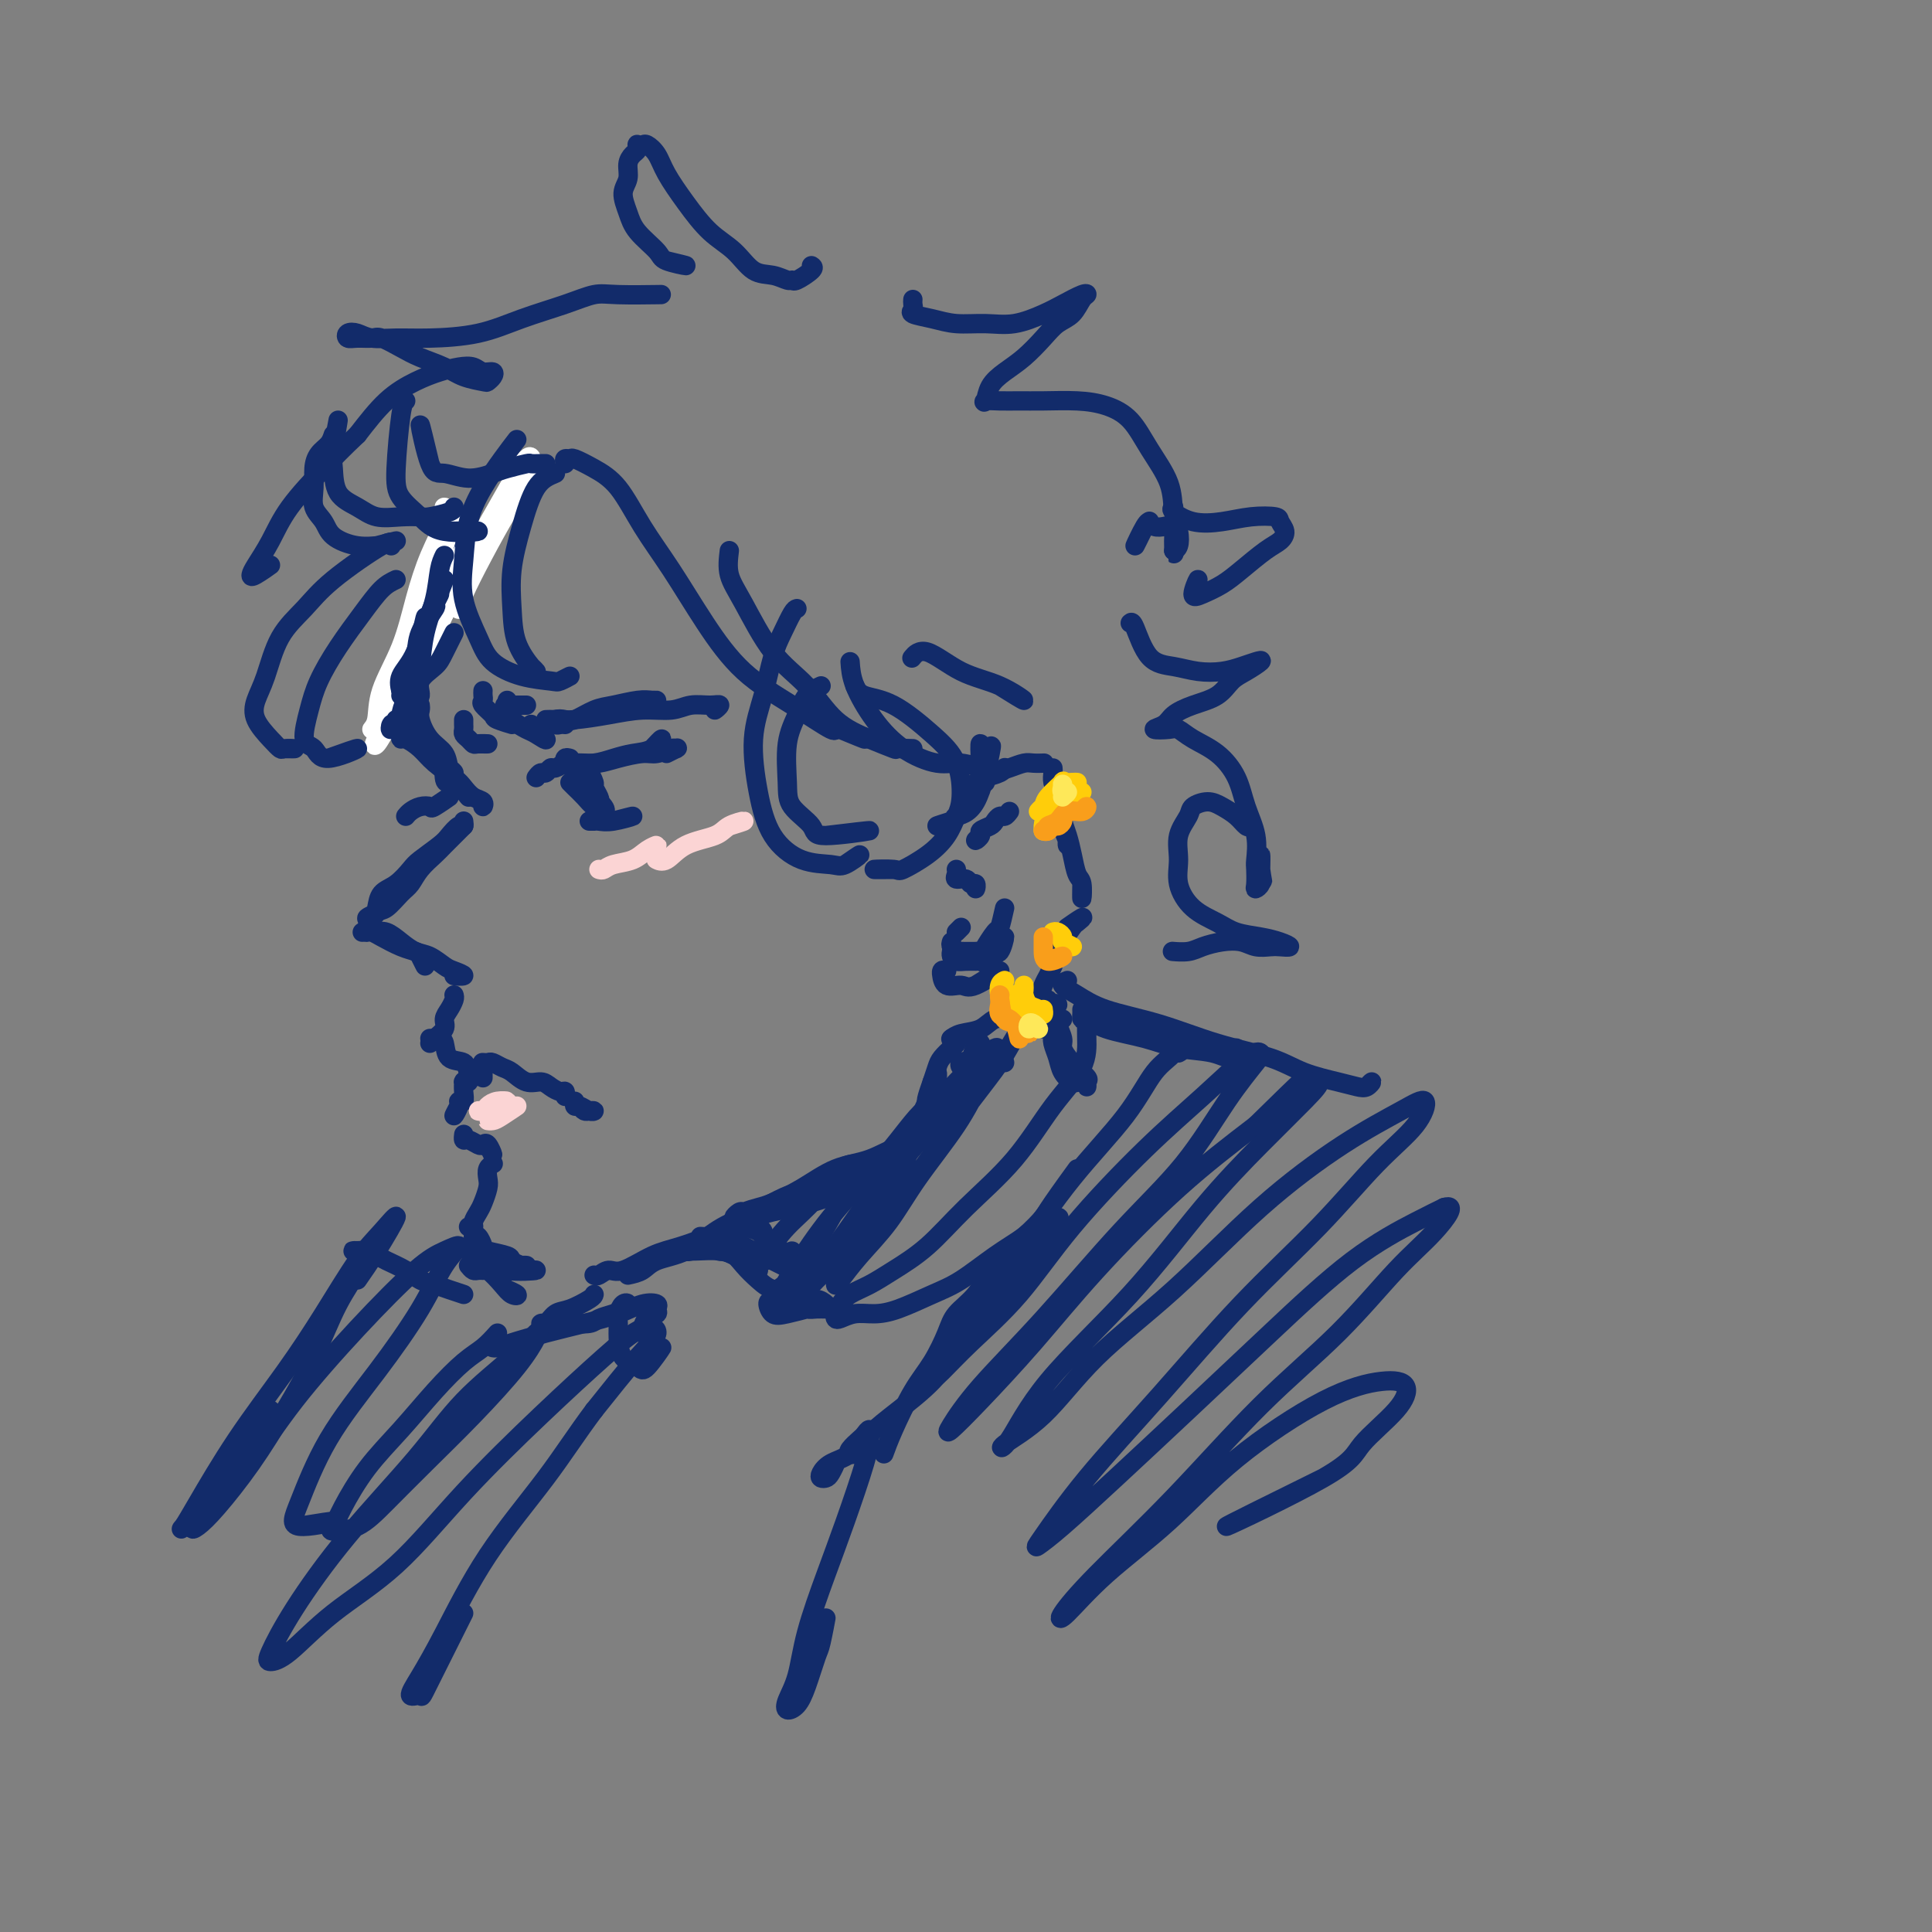 <svg viewBox='0 0 400 400' version='1.1' xmlns='http://www.w3.org/2000/svg' xmlns:xlink='http://www.w3.org/1999/xlink'><rect x="0" y="0" width="400" height="400" fill="#808080" stroke="none"/><g fill='none' stroke='rgb(18,43,106)' stroke-width='4' stroke-linecap='round' stroke-linejoin='round'><path d='M94,114c0.016,-0.256 0.032,-0.513 0,-1c-0.032,-0.487 -0.113,-1.206 0,-1c0.113,0.206 0.421,1.337 0,2c-0.421,0.663 -1.570,0.858 -2,2c-0.430,1.142 -0.140,3.230 -1,5c-0.860,1.770 -2.871,3.220 -4,5c-1.129,1.780 -1.375,3.889 -2,6c-0.625,2.111 -1.630,4.222 -2,5c-0.370,0.778 -0.106,0.222 0,0c0.106,-0.222 0.053,-0.111 0,0'/><path d='M92,117c0.099,0.140 0.197,0.279 0,0c-0.197,-0.279 -0.690,-0.978 -1,-1c-0.310,-0.022 -0.435,0.633 -1,2c-0.565,1.367 -1.568,3.446 -2,5c-0.432,1.554 -0.293,2.584 -1,4c-0.707,1.416 -2.261,3.219 -3,5c-0.739,1.781 -0.662,3.539 -1,5c-0.338,1.461 -1.091,2.624 -2,4c-0.909,1.376 -1.974,2.965 -2,3c-0.026,0.035 0.987,-1.482 2,-3'/><path d='M85,152c0.271,-0.274 0.542,-0.549 2,1c1.458,1.549 4.102,4.920 5,6c0.898,1.080 0.049,-0.132 1,1c0.951,1.132 3.700,4.609 4,5c0.300,0.391 -1.850,-2.305 -4,-5'/><path d='M83,152c-0.039,0.465 -0.078,0.929 0,1c0.078,0.071 0.272,-0.252 1,0c0.728,0.252 1.990,1.080 3,2c1.010,0.920 1.767,1.934 3,3c1.233,1.066 2.943,2.185 4,3c1.057,0.815 1.460,1.326 2,2c0.540,0.674 1.217,1.511 2,2c0.783,0.489 1.672,0.632 2,1c0.328,0.368 0.094,0.962 0,1c-0.094,0.038 -0.047,-0.481 0,-1'/><path d='M96,170c0.061,0.473 0.122,0.946 0,1c-0.122,0.054 -0.426,-0.310 -1,0c-0.574,0.310 -1.416,1.294 -2,2c-0.584,0.706 -0.909,1.133 -2,2c-1.091,0.867 -2.947,2.175 -4,3c-1.053,0.825 -1.304,1.167 -2,2c-0.696,0.833 -1.839,2.158 -3,3c-1.161,0.842 -2.341,1.202 -3,2c-0.659,0.798 -0.798,2.034 -1,3c-0.202,0.966 -0.466,1.661 -1,2c-0.534,0.339 -1.336,0.322 -1,0c0.336,-0.322 1.810,-0.949 2,-1c0.190,-0.051 -0.905,0.475 -2,1'/><path d='M96,171c-0.123,0.125 -0.246,0.250 -1,1c-0.754,0.750 -2.140,2.125 -3,3c-0.860,0.875 -1.193,1.251 -2,2c-0.807,0.749 -2.089,1.872 -3,3c-0.911,1.128 -1.452,2.260 -2,3c-0.548,0.740 -1.103,1.088 -2,2c-0.897,0.912 -2.135,2.388 -3,3c-0.865,0.612 -1.356,0.360 -2,1c-0.644,0.640 -1.441,2.172 -2,3c-0.559,0.828 -0.881,0.954 -1,1c-0.119,0.046 -0.034,0.013 0,0c0.034,-0.013 0.017,-0.007 0,0'/><path d='M78,193c-0.155,0.046 -0.310,0.091 0,0c0.310,-0.091 1.084,-0.319 2,0c0.916,0.319 1.973,1.184 3,2c1.027,0.816 2.022,1.581 3,2c0.978,0.419 1.938,0.490 3,1c1.062,0.510 2.227,1.457 3,2c0.773,0.543 1.156,0.682 2,1c0.844,0.318 2.150,0.816 2,1c-0.150,0.184 -1.757,0.052 -2,0c-0.243,-0.052 0.879,-0.026 2,0'/><path d='M76,193c-0.079,0.016 -0.158,0.032 0,0c0.158,-0.032 0.553,-0.112 1,0c0.447,0.112 0.947,0.417 2,1c1.053,0.583 2.658,1.443 4,2c1.342,0.557 2.422,0.809 3,1c0.578,0.191 0.656,0.321 1,1c0.344,0.679 0.956,1.908 1,2c0.044,0.092 -0.478,-0.954 -1,-2'/><path d='M94,206c0.079,0.244 0.158,0.489 0,1c-0.158,0.511 -0.554,1.290 -1,2c-0.446,0.710 -0.943,1.353 -1,2c-0.057,0.647 0.324,1.298 0,2c-0.324,0.702 -1.355,1.456 -2,2c-0.645,0.544 -0.904,0.877 -1,1c-0.096,0.123 -0.027,0.035 0,0c0.027,-0.035 0.014,-0.018 0,0'/><path d='M89,215c0.338,0.007 0.676,0.014 1,0c0.324,-0.014 0.636,-0.050 1,0c0.364,0.050 0.782,0.186 1,1c0.218,0.814 0.236,2.305 1,3c0.764,0.695 2.274,0.595 3,1c0.726,0.405 0.669,1.315 1,2c0.331,0.685 1.051,1.146 1,1c-0.051,-0.146 -0.872,-0.899 -1,-1c-0.128,-0.101 0.436,0.449 1,1'/><path d='M100,223c0.000,0.133 0.000,0.267 0,0c0.000,-0.267 0.000,-0.933 0,-1c0.000,-0.067 0.000,0.467 0,1'/><path d='M100,220c-0.096,-0.007 -0.192,-0.014 0,0c0.192,0.014 0.673,0.050 1,0c0.327,-0.050 0.500,-0.186 1,0c0.500,0.186 1.327,0.694 2,1c0.673,0.306 1.192,0.412 2,1c0.808,0.588 1.905,1.659 3,2c1.095,0.341 2.188,-0.048 3,0c0.812,0.048 1.342,0.532 2,1c0.658,0.468 1.444,0.919 2,1c0.556,0.081 0.880,-0.209 1,0c0.120,0.209 0.034,0.917 0,1c-0.034,0.083 -0.017,-0.458 0,-1'/><path d='M120,229c0.344,0.420 0.688,0.841 1,1c0.312,0.159 0.591,0.058 1,0c0.409,-0.058 0.947,-0.072 1,0c0.053,0.072 -0.378,0.229 -1,0c-0.622,-0.229 -1.435,-0.845 -2,-1c-0.565,-0.155 -0.883,0.151 -1,0c-0.117,-0.151 -0.033,-0.757 0,-1c0.033,-0.243 0.017,-0.121 0,0'/><path d='M97,224c-0.422,-0.012 -0.844,-0.024 -1,0c-0.156,0.024 -0.046,0.083 0,0c0.046,-0.083 0.028,-0.308 0,0c-0.028,0.308 -0.064,1.149 0,2c0.064,0.851 0.230,1.711 0,2c-0.230,0.289 -0.855,0.005 -1,0c-0.145,-0.005 0.192,0.268 0,1c-0.192,0.732 -0.912,1.923 -1,2c-0.088,0.077 0.456,-0.962 1,-2'/><path d='M96,235c0.016,-0.121 0.032,-0.242 0,0c-0.032,0.242 -0.111,0.847 0,1c0.111,0.153 0.412,-0.146 1,0c0.588,0.146 1.461,0.738 2,1c0.539,0.262 0.742,0.194 1,0c0.258,-0.194 0.569,-0.514 1,0c0.431,0.514 0.980,1.861 1,2c0.020,0.139 -0.490,-0.931 -1,-2'/><path d='M102,241c0.111,-0.063 0.223,-0.126 0,0c-0.223,0.126 -0.780,0.442 -1,1c-0.220,0.558 -0.101,1.357 0,2c0.101,0.643 0.186,1.129 0,2c-0.186,0.871 -0.643,2.128 -1,3c-0.357,0.872 -0.615,1.358 -1,2c-0.385,0.642 -0.897,1.440 -1,2c-0.103,0.560 0.203,0.881 0,1c-0.203,0.119 -0.915,0.034 -1,0c-0.085,-0.034 0.458,-0.017 1,0'/><path d='M97,262c0.340,0.423 0.679,0.845 1,1c0.321,0.155 0.622,0.041 1,0c0.378,-0.041 0.833,-0.011 1,0c0.167,0.011 0.045,0.003 0,0c-0.045,-0.003 -0.013,-0.001 0,0c0.013,0.001 0.006,0.000 0,0'/><path d='M97,259c0.697,1.230 1.394,2.460 2,3c0.606,0.540 1.120,0.389 2,1c0.880,0.611 2.125,1.984 3,3c0.875,1.016 1.379,1.674 2,2c0.621,0.326 1.360,0.318 1,0c-0.360,-0.318 -1.817,-0.948 -2,-1c-0.183,-0.052 0.909,0.474 2,1'/><path d='M98,256c0.308,-0.203 0.617,-0.405 1,0c0.383,0.405 0.841,1.419 1,2c0.159,0.581 0.019,0.730 1,1c0.981,0.270 3.081,0.661 4,1c0.919,0.339 0.655,0.627 1,1c0.345,0.373 1.299,0.832 2,1c0.701,0.168 1.150,0.045 1,0c-0.150,-0.045 -0.900,-0.013 -1,0c-0.100,0.013 0.450,0.006 1,0'/><path d='M99,258c-0.232,-0.087 -0.464,-0.173 -1,0c-0.536,0.173 -1.374,0.607 -1,1c0.374,0.393 1.962,0.746 3,1c1.038,0.254 1.526,0.408 2,1c0.474,0.592 0.935,1.621 3,2c2.065,0.379 5.733,0.108 6,0c0.267,-0.108 -2.866,-0.054 -6,0'/><path d='M130,264c1.072,-0.230 2.144,-0.460 3,-1c0.856,-0.540 1.496,-1.389 3,-2c1.504,-0.611 3.872,-0.983 6,-2c2.128,-1.017 4.017,-2.678 6,-4c1.983,-1.322 4.061,-2.306 6,-3c1.939,-0.694 3.738,-1.098 6,-2c2.262,-0.902 4.988,-2.304 6,-3c1.012,-0.696 0.311,-0.687 1,-1c0.689,-0.313 2.768,-0.946 3,-1c0.232,-0.054 -1.384,0.473 -3,1'/><path d='M123,264c0.248,0.135 0.495,0.269 1,0c0.505,-0.269 1.267,-0.942 2,-1c0.733,-0.058 1.438,0.500 3,0c1.562,-0.500 3.980,-2.059 6,-3c2.020,-0.941 3.642,-1.263 6,-2c2.358,-0.737 5.451,-1.890 8,-3c2.549,-1.110 4.554,-2.178 7,-3c2.446,-0.822 5.332,-1.397 8,-2c2.668,-0.603 5.117,-1.234 7,-2c1.883,-0.766 3.199,-1.668 4,-2c0.801,-0.332 1.086,-0.095 1,0c-0.086,0.095 -0.543,0.047 -1,0'/><path d='M156,251c1.269,-0.617 2.538,-1.234 4,-2c1.462,-0.766 3.117,-1.681 5,-2c1.883,-0.319 3.994,-0.042 6,-1c2.006,-0.958 3.905,-3.151 6,-4c2.095,-0.849 4.385,-0.355 6,-1c1.615,-0.645 2.557,-2.431 3,-3c0.443,-0.569 0.389,0.078 1,0c0.611,-0.078 1.889,-0.879 2,-1c0.111,-0.121 -0.944,0.440 -2,1'/><path d='M187,236c0.356,-0.268 0.712,-0.536 1,-1c0.288,-0.464 0.508,-1.124 1,-2c0.492,-0.876 1.257,-1.969 2,-3c0.743,-1.031 1.463,-2.001 2,-3c0.537,-0.999 0.891,-2.026 1,-3c0.109,-0.974 -0.025,-1.893 0,-2c0.025,-0.107 0.210,0.599 0,1c-0.210,0.401 -0.816,0.496 -1,1c-0.184,0.504 0.055,1.416 0,2c-0.055,0.584 -0.405,0.840 -1,2c-0.595,1.160 -1.435,3.224 -2,4c-0.565,0.776 -0.856,0.264 -1,1c-0.144,0.736 -0.140,2.718 0,3c0.140,0.282 0.416,-1.137 1,-2c0.584,-0.863 1.477,-1.170 2,-2c0.523,-0.830 0.676,-2.184 1,-3c0.324,-0.816 0.819,-1.095 1,-2c0.181,-0.905 0.049,-2.436 0,-3c-0.049,-0.564 -0.014,-0.161 0,0c0.014,0.161 0.007,0.081 0,0'/><path d='M154,251c-0.269,-0.136 -0.538,-0.273 -1,0c-0.462,0.273 -1.116,0.955 -1,1c0.116,0.045 1.001,-0.548 2,-1c0.999,-0.452 2.113,-0.763 3,-1c0.887,-0.237 1.547,-0.400 3,-1c1.453,-0.600 3.699,-1.638 6,-3c2.301,-1.362 4.656,-3.049 7,-4c2.344,-0.951 4.678,-1.166 7,-2c2.322,-0.834 4.633,-2.285 7,-3c2.367,-0.715 4.791,-0.692 6,-1c1.209,-0.308 1.203,-0.945 1,-1c-0.203,-0.055 -0.601,0.473 -1,1'/><path d='M197,234c-0.093,-0.188 -0.185,-0.376 0,-1c0.185,-0.624 0.648,-1.683 1,-2c0.352,-0.317 0.595,0.107 1,-1c0.405,-1.107 0.973,-3.745 1,-4c0.027,-0.255 -0.486,1.872 -1,4'/><path d='M201,165c0.020,-0.333 0.040,-0.666 0,-1c-0.040,-0.334 -0.140,-0.668 0,-1c0.140,-0.332 0.521,-0.663 1,-1c0.479,-0.337 1.057,-0.679 2,-1c0.943,-0.321 2.253,-0.622 3,-1c0.747,-0.378 0.932,-0.832 1,-1c0.068,-0.168 0.019,-0.048 0,0c-0.019,0.048 -0.010,0.024 0,0'/><path d='M204,162c-0.157,-0.332 -0.313,-0.663 0,-1c0.313,-0.337 1.097,-0.679 2,-1c0.903,-0.321 1.927,-0.622 3,-1c1.073,-0.378 2.196,-0.833 3,-1c0.804,-0.167 1.288,-0.045 2,0c0.712,0.045 1.653,0.012 2,0c0.347,-0.012 0.099,-0.003 0,0c-0.099,0.003 -0.050,0.002 0,0'/><path d='M218,159c0.022,0.240 0.043,0.479 0,1c-0.043,0.521 -0.151,1.323 0,2c0.151,0.677 0.562,1.230 1,2c0.438,0.770 0.902,1.759 1,3c0.098,1.241 -0.170,2.735 0,4c0.170,1.265 0.776,2.302 1,3c0.224,0.698 0.064,1.057 0,1c-0.064,-0.057 -0.032,-0.528 0,-1'/><path d='M220,169c-0.089,0.174 -0.178,0.348 0,1c0.178,0.652 0.622,1.782 1,3c0.378,1.218 0.690,2.525 1,4c0.310,1.475 0.619,3.117 1,4c0.381,0.883 0.833,1.007 1,2c0.167,0.993 0.048,2.855 0,3c-0.048,0.145 -0.024,-1.428 0,-3'/><path d='M197,215c-0.123,0.099 -0.247,0.198 0,0c0.247,-0.198 0.864,-0.694 2,-1c1.136,-0.306 2.792,-0.422 4,-1c1.208,-0.578 1.967,-1.619 3,-2c1.033,-0.381 2.339,-0.102 3,0c0.661,0.102 0.678,0.027 1,0c0.322,-0.027 0.949,-0.008 1,0c0.051,0.008 -0.475,0.004 -1,0'/><path d='M215,208c-0.093,-0.124 -0.185,-0.249 0,-1c0.185,-0.751 0.648,-2.129 1,-3c0.352,-0.871 0.595,-1.234 1,-2c0.405,-0.766 0.973,-1.933 1,-2c0.027,-0.067 -0.486,0.967 -1,2'/><path d='M220,196c-0.212,-0.100 -0.424,-0.200 0,-1c0.424,-0.800 1.484,-2.300 2,-3c0.516,-0.700 0.489,-0.600 1,-1c0.511,-0.400 1.561,-1.300 1,-1c-0.561,0.300 -2.732,1.800 -3,2c-0.268,0.200 1.366,-0.900 3,-2'/><path d='M139,259c-0.561,0.002 -1.123,0.004 -1,0c0.123,-0.004 0.929,-0.014 2,0c1.071,0.014 2.407,0.051 4,0c1.593,-0.051 3.443,-0.190 5,0c1.557,0.190 2.819,0.711 4,1c1.181,0.289 2.279,0.347 3,1c0.721,0.653 1.063,1.901 1,2c-0.063,0.099 -0.532,-0.950 -1,-2'/><path d='M145,256c0.602,0.048 1.204,0.097 2,0c0.796,-0.097 1.786,-0.338 3,0c1.214,0.338 2.654,1.256 4,2c1.346,0.744 2.599,1.315 4,2c1.401,0.685 2.950,1.486 4,2c1.050,0.514 1.602,0.743 2,1c0.398,0.257 0.643,0.543 1,1c0.357,0.457 0.827,1.085 1,1c0.173,-0.085 0.049,-0.881 0,-1c-0.049,-0.119 -0.025,0.441 0,1'/><path d='M218,211c-0.007,0.238 -0.014,0.476 0,1c0.014,0.524 0.049,1.335 0,2c-0.049,0.665 -0.180,1.183 0,2c0.180,0.817 0.673,1.932 1,3c0.327,1.068 0.490,2.091 1,3c0.510,0.909 1.368,1.706 2,2c0.632,0.294 1.038,0.084 1,0c-0.038,-0.084 -0.519,-0.042 -1,0'/><path d='M220,211c-0.546,0.125 -1.091,0.251 -1,1c0.091,0.749 0.819,2.123 1,3c0.181,0.877 -0.186,1.259 0,2c0.186,0.741 0.926,1.842 2,3c1.074,1.158 2.484,2.372 3,3c0.516,0.628 0.139,0.669 0,1c-0.139,0.331 -0.040,0.952 0,1c0.040,0.048 0.020,-0.476 0,-1'/><path d='M143,259c-0.382,0.115 -0.763,0.229 -1,0c-0.237,-0.229 -0.329,-0.802 0,-1c0.329,-0.198 1.078,-0.021 2,0c0.922,0.021 2.018,-0.114 3,0c0.982,0.114 1.849,0.475 3,1c1.151,0.525 2.587,1.213 4,2c1.413,0.787 2.804,1.673 3,2c0.196,0.327 -0.801,0.093 -1,0c-0.199,-0.093 0.401,-0.047 1,0'/><path d='M150,259c-0.576,0.072 -1.152,0.145 -1,0c0.152,-0.145 1.031,-0.507 2,0c0.969,0.507 2.028,1.882 3,3c0.972,1.118 1.859,1.980 3,3c1.141,1.020 2.538,2.198 4,2c1.462,-0.198 2.989,-1.771 3,-2c0.011,-0.229 -1.495,0.885 -3,2'/><path d='M214,212c-0.675,0.302 -1.349,0.603 -2,1c-0.651,0.397 -1.277,0.889 -2,2c-0.723,1.111 -1.543,2.841 -3,5c-1.457,2.159 -3.549,4.745 -6,8c-2.451,3.255 -5.259,7.177 -8,11c-2.741,3.823 -5.413,7.546 -8,11c-2.587,3.454 -5.089,6.639 -7,9c-1.911,2.361 -3.229,3.899 -4,5c-0.771,1.101 -0.993,1.766 -1,2c-0.007,0.234 0.202,0.036 1,-1c0.798,-1.036 2.184,-2.911 4,-5c1.816,-2.089 4.063,-4.391 6,-7c1.937,-2.609 3.565,-5.523 6,-9c2.435,-3.477 5.678,-7.516 8,-11c2.322,-3.484 3.724,-6.414 5,-9c1.276,-2.586 2.427,-4.830 3,-6c0.573,-1.170 0.569,-1.268 0,-1c-0.569,0.268 -1.704,0.900 -3,2c-1.296,1.100 -2.754,2.666 -5,5c-2.246,2.334 -5.279,5.436 -8,9c-2.721,3.564 -5.131,7.591 -8,12c-2.869,4.409 -6.198,9.200 -9,13c-2.802,3.800 -5.077,6.610 -6,8c-0.923,1.390 -0.496,1.360 0,1c0.496,-0.360 1.059,-1.050 2,-2c0.941,-0.950 2.261,-2.161 4,-4c1.739,-1.839 3.897,-4.305 6,-7c2.103,-2.695 4.151,-5.619 6,-9c1.849,-3.381 3.498,-7.218 5,-10c1.502,-2.782 2.858,-4.509 3,-5c0.142,-0.491 -0.929,0.255 -2,1'/><path d='M191,231c0.986,-2.743 -2.548,1.899 -5,5c-2.452,3.101 -3.823,4.659 -6,7c-2.177,2.341 -5.160,5.464 -8,9c-2.840,3.536 -5.538,7.484 -7,10c-1.462,2.516 -1.690,3.599 -2,4c-0.310,0.401 -0.703,0.122 0,-1c0.703,-1.122 2.503,-3.085 4,-5c1.497,-1.915 2.691,-3.782 4,-6c1.309,-2.218 2.733,-4.787 4,-7c1.267,-2.213 2.377,-4.071 3,-5c0.623,-0.929 0.760,-0.930 0,-1c-0.760,-0.070 -2.417,-0.211 -4,1c-1.583,1.211 -3.091,3.772 -5,6c-1.909,2.228 -4.219,4.123 -6,6c-1.781,1.877 -3.032,3.735 -4,5c-0.968,1.265 -1.651,1.937 -1,2c0.651,0.063 2.637,-0.483 4,-1c1.363,-0.517 2.104,-1.005 2,-1c-0.104,0.005 -1.052,0.502 -2,1'/><path d='M208,220c-0.336,-0.106 -0.672,-0.211 -2,0c-1.328,0.211 -3.649,0.739 -5,1c-1.351,0.261 -1.732,0.254 -2,0c-0.268,-0.254 -0.424,-0.756 0,-1c0.424,-0.244 1.429,-0.230 2,-1c0.571,-0.770 0.709,-2.326 1,-3c0.291,-0.674 0.735,-0.468 1,0c0.265,0.468 0.349,1.196 0,2c-0.349,0.804 -1.132,1.682 -2,3c-0.868,1.318 -1.820,3.075 -3,5c-1.180,1.925 -2.587,4.018 -5,7c-2.413,2.982 -5.832,6.852 -6,7c-0.168,0.148 2.916,-3.426 6,-7'/><path d='M158,255c-0.228,-0.423 -0.456,-0.846 -1,-1c-0.544,-0.154 -1.403,-0.039 -2,0c-0.597,0.039 -0.931,0.002 -1,0c-0.069,-0.002 0.125,0.032 0,0c-0.125,-0.032 -0.571,-0.131 0,0c0.571,0.131 2.160,0.490 3,1c0.840,0.510 0.933,1.170 2,2c1.067,0.830 3.109,1.830 4,3c0.891,1.170 0.631,2.510 1,4c0.369,1.490 1.367,3.131 2,4c0.633,0.869 0.902,0.965 1,1c0.098,0.035 0.026,0.009 0,0c-0.026,-0.009 -0.008,-0.003 0,0c0.008,0.003 0.004,0.001 0,0'/><path d='M166,269c-0.374,-0.083 -0.749,-0.166 -1,0c-0.251,0.166 -0.379,0.580 0,1c0.379,0.420 1.265,0.845 2,1c0.735,0.155 1.319,0.039 2,0c0.681,-0.039 1.459,-0.000 2,0c0.541,0.000 0.843,-0.037 1,0c0.157,0.037 0.167,0.149 0,0c-0.167,-0.149 -0.510,-0.558 -1,-1c-0.490,-0.442 -1.127,-0.915 -2,-1c-0.873,-0.085 -1.983,0.219 -3,0c-1.017,-0.219 -1.940,-0.961 -3,-1c-1.060,-0.039 -2.256,0.626 -3,1c-0.744,0.374 -1.036,0.457 -1,1c0.036,0.543 0.402,1.548 1,2c0.598,0.452 1.430,0.353 3,0c1.570,-0.353 3.877,-0.958 4,-1c0.123,-0.042 -1.939,0.479 -4,1'/><path d='M216,213c0.025,-0.324 0.050,-0.647 0,-1c-0.050,-0.353 -0.174,-0.734 0,-1c0.174,-0.266 0.646,-0.417 1,-1c0.354,-0.583 0.589,-1.597 1,-2c0.411,-0.403 0.999,-0.194 1,0c0.001,0.194 -0.584,0.374 -1,1c-0.416,0.626 -0.664,1.698 -1,2c-0.336,0.302 -0.760,-0.167 -1,0c-0.240,0.167 -0.295,0.968 0,0c0.295,-0.968 0.942,-3.705 1,-4c0.058,-0.295 -0.471,1.853 -1,4'/><path d='M198,215c-0.536,0.002 -1.071,0.004 -1,0c0.071,-0.004 0.749,-0.013 1,0c0.251,0.013 0.075,0.048 0,0c-0.075,-0.048 -0.047,-0.179 0,0c0.047,0.179 0.115,0.670 0,1c-0.115,0.330 -0.412,0.501 -1,1c-0.588,0.499 -1.465,1.327 -2,2c-0.535,0.673 -0.727,1.191 -1,2c-0.273,0.809 -0.626,1.910 -1,3c-0.374,1.090 -0.770,2.168 -1,3c-0.230,0.832 -0.293,1.416 0,1c0.293,-0.416 0.941,-1.833 1,-2c0.059,-0.167 -0.470,0.917 -1,2'/><path d='M209,168c-0.336,0.447 -0.672,0.893 -1,1c-0.328,0.107 -0.647,-0.127 -1,0c-0.353,0.127 -0.740,0.613 -1,1c-0.260,0.387 -0.393,0.676 -1,1c-0.607,0.324 -1.689,0.685 -2,1c-0.311,0.315 0.147,0.585 0,1c-0.147,0.415 -0.899,0.976 -1,1c-0.101,0.024 0.450,-0.488 1,-1'/><path d='M198,180c0.055,0.301 0.109,0.601 0,1c-0.109,0.399 -0.383,0.896 0,1c0.383,0.104 1.423,-0.185 2,0c0.577,0.185 0.691,0.843 1,1c0.309,0.157 0.814,-0.189 1,0c0.186,0.189 0.053,0.911 0,1c-0.053,0.089 -0.027,-0.456 0,-1'/><path d='M198,193c0.500,-0.500 1.000,-1.000 1,-1c0.000,0.000 -0.500,0.500 -1,1'/><path d='M197,197c0.018,-0.083 0.036,-0.166 0,0c-0.036,0.166 -0.126,0.580 0,1c0.126,0.420 0.467,0.847 1,1c0.533,0.153 1.258,0.032 2,0c0.742,-0.032 1.503,0.025 2,0c0.497,-0.025 0.731,-0.130 1,0c0.269,0.130 0.572,0.497 1,0c0.428,-0.497 0.979,-1.856 1,-2c0.021,-0.144 -0.490,0.928 -1,2'/><path d='M197,195c-0.102,0.309 -0.203,0.618 0,1c0.203,0.382 0.712,0.838 1,1c0.288,0.162 0.355,0.030 1,0c0.645,-0.030 1.869,0.042 3,0c1.131,-0.042 2.169,-0.197 3,0c0.831,0.197 1.454,0.745 2,0c0.546,-0.745 1.013,-2.784 1,-3c-0.013,-0.216 -0.507,1.392 -1,3'/><path d='M208,188c-0.381,1.685 -0.762,3.369 -1,4c-0.238,0.631 -0.333,0.208 -1,1c-0.667,0.792 -1.905,2.798 -2,3c-0.095,0.202 0.952,-1.399 2,-3'/><path d='M196,201c-0.425,-0.130 -0.850,-0.260 -1,0c-0.150,0.260 -0.024,0.910 0,1c0.024,0.090 -0.052,-0.382 0,0c0.052,0.382 0.232,1.616 1,2c0.768,0.384 2.123,-0.083 3,0c0.877,0.083 1.274,0.715 3,0c1.726,-0.715 4.779,-2.776 5,-3c0.221,-0.224 -2.389,1.388 -5,3'/></g>
<g fill='none' stroke='rgb(255,255,255)' stroke-width='4' stroke-linecap='round' stroke-linejoin='round'><path d='M96,108c-1.161,0.381 -2.322,0.761 -3,2c-0.678,1.239 -0.871,3.336 -2,6c-1.129,2.664 -3.192,5.897 -4,9c-0.808,3.103 -0.362,6.078 -1,9c-0.638,2.922 -2.362,5.790 -3,8c-0.638,2.210 -0.192,3.762 0,5c0.192,1.238 0.129,2.162 0,2c-0.129,-0.162 -0.326,-1.411 0,-3c0.326,-1.589 1.173,-3.517 2,-6c0.827,-2.483 1.632,-5.522 2,-8c0.368,-2.478 0.297,-4.395 1,-7c0.703,-2.605 2.180,-5.898 3,-9c0.820,-3.102 0.985,-6.014 1,-8c0.015,-1.986 -0.119,-3.045 0,-3c0.119,0.045 0.490,1.196 0,3c-0.490,1.804 -1.843,4.262 -3,7c-1.157,2.738 -2.118,5.757 -3,9c-0.882,3.243 -1.684,6.710 -3,10c-1.316,3.290 -3.146,6.401 -4,9c-0.854,2.599 -0.732,4.684 -1,6c-0.268,1.316 -0.926,1.864 -1,2c-0.074,0.136 0.437,-0.140 1,-1c0.563,-0.860 1.179,-2.305 2,-4c0.821,-1.695 1.849,-3.638 3,-6c1.151,-2.362 2.426,-5.141 4,-8c1.574,-2.859 3.447,-5.799 5,-9c1.553,-3.201 2.786,-6.664 4,-9c1.214,-2.336 2.408,-3.544 3,-4c0.592,-0.456 0.583,-0.161 0,1c-0.583,1.161 -1.738,3.189 -3,6c-1.262,2.811 -2.631,6.406 -4,10'/><path d='M92,127c-1.975,4.377 -3.412,6.821 -5,10c-1.588,3.179 -3.328,7.093 -5,10c-1.672,2.907 -3.275,4.808 -4,6c-0.725,1.192 -0.573,1.674 0,1c0.573,-0.674 1.566,-2.506 3,-5c1.434,-2.494 3.308,-5.651 5,-9c1.692,-3.349 3.202,-6.890 5,-11c1.798,-4.110 3.883,-8.789 6,-13c2.117,-4.211 4.265,-7.956 6,-11c1.735,-3.044 3.056,-5.389 4,-7c0.944,-1.611 1.509,-2.490 2,-3c0.491,-0.510 0.906,-0.653 1,0c0.094,0.653 -0.132,2.102 -1,4c-0.868,1.898 -2.376,4.246 -4,7c-1.624,2.754 -3.363,5.915 -5,9c-1.637,3.085 -3.171,6.095 -4,8c-0.829,1.905 -0.954,2.705 -1,3c-0.046,0.295 -0.013,0.084 0,0c0.013,-0.084 0.007,-0.042 0,0'/></g>
<g fill='none' stroke='rgb(18,43,106)' stroke-width='4' stroke-linecap='round' stroke-linejoin='round'><path d='M86,145c0.028,0.135 0.057,0.270 0,1c-0.057,0.730 -0.198,2.054 0,3c0.198,0.946 0.735,1.514 1,2c0.265,0.486 0.258,0.891 1,2c0.742,1.109 2.235,2.924 3,4c0.765,1.076 0.804,1.414 1,2c0.196,0.586 0.550,1.421 1,2c0.450,0.579 0.996,0.901 1,1c0.004,0.099 -0.535,-0.025 -1,0c-0.465,0.025 -0.856,0.199 -1,-1c-0.144,-1.199 -0.041,-3.771 0,-4c0.041,-0.229 0.021,1.886 0,4'/><path d='M87,146c0.038,0.299 0.076,0.598 0,1c-0.076,0.402 -0.265,0.907 0,2c0.265,1.093 0.982,2.774 2,4c1.018,1.226 2.335,1.999 3,3c0.665,1.001 0.679,2.231 1,3c0.321,0.769 0.949,1.077 1,1c0.051,-0.077 -0.474,-0.538 -1,-1'/><path d='M87,144c-0.557,0.465 -1.115,0.931 -1,1c0.115,0.069 0.901,-0.258 1,-1c0.099,-0.742 -0.490,-1.898 0,-3c0.490,-1.102 2.059,-2.151 3,-3c0.941,-0.849 1.253,-1.498 2,-3c0.747,-1.502 1.928,-3.858 2,-4c0.072,-0.142 -0.964,1.929 -2,4'/><path d='M83,143c-0.054,-0.288 -0.108,-0.575 0,-1c0.108,-0.425 0.378,-0.987 1,-2c0.622,-1.013 1.597,-2.476 2,-4c0.403,-1.524 0.235,-3.107 1,-5c0.765,-1.893 2.463,-4.095 3,-5c0.537,-0.905 -0.086,-0.513 0,-1c0.086,-0.487 0.882,-1.853 1,-2c0.118,-0.147 -0.441,0.927 -1,2'/><path d='M83,144c0.075,-0.175 0.150,-0.350 0,-1c-0.150,-0.650 -0.524,-1.774 0,-3c0.524,-1.226 1.947,-2.552 3,-5c1.053,-2.448 1.736,-6.017 2,-7c0.264,-0.983 0.110,0.620 1,-1c0.890,-1.620 2.826,-6.463 3,-7c0.174,-0.537 -1.413,3.231 -3,7'/><path d='M117,150c-0.323,-0.029 -0.646,-0.059 -1,0c-0.354,0.059 -0.738,0.205 -1,0c-0.262,-0.205 -0.403,-0.762 0,-1c0.403,-0.238 1.350,-0.159 2,0c0.650,0.159 1.004,0.396 2,0c0.996,-0.396 2.636,-1.427 4,-2c1.364,-0.573 2.454,-0.690 4,-1c1.546,-0.310 3.548,-0.815 5,-1c1.452,-0.185 2.352,-0.050 3,0c0.648,0.050 1.042,0.014 1,0c-0.042,-0.014 -0.521,-0.007 -1,0'/><path d='M113,149c0.559,-0.022 1.118,-0.043 2,0c0.882,0.043 2.087,0.151 4,0c1.913,-0.151 4.536,-0.562 7,-1c2.464,-0.438 4.770,-0.903 7,-1c2.230,-0.097 4.383,0.175 6,0c1.617,-0.175 2.699,-0.795 4,-1c1.301,-0.205 2.823,0.007 4,0c1.177,-0.007 2.009,-0.233 2,0c-0.009,0.233 -0.860,0.924 -1,1c-0.140,0.076 0.430,-0.462 1,-1'/><path d='M105,145c0.009,0.355 0.017,0.710 0,1c-0.017,0.290 -0.060,0.516 0,1c0.060,0.484 0.223,1.227 1,2c0.777,0.773 2.167,1.577 3,2c0.833,0.423 1.110,0.464 2,1c0.890,0.536 2.393,1.567 2,1c-0.393,-0.567 -2.684,-2.734 -3,-3c-0.316,-0.266 1.342,1.367 3,3'/><path d='M105,146c0.143,0.000 0.286,0.000 0,0c-0.286,0.000 -1.000,0.000 0,0c1.000,0.000 3.714,0.000 4,0c0.286,0.000 -1.857,0.000 -4,0'/><path d='M118,157c-0.412,-0.113 -0.824,-0.226 -1,0c-0.176,0.226 -0.117,0.790 0,1c0.117,0.210 0.293,0.066 1,0c0.707,-0.066 1.946,-0.055 3,0c1.054,0.055 1.925,0.155 3,0c1.075,-0.155 2.355,-0.563 4,-1c1.645,-0.437 3.656,-0.901 5,-1c1.344,-0.099 2.023,0.169 3,0c0.977,-0.169 2.253,-0.773 3,-1c0.747,-0.227 0.965,-0.077 1,0c0.035,0.077 -0.114,0.083 0,0c0.114,-0.083 0.492,-0.253 0,0c-0.492,0.253 -1.855,0.929 -2,1c-0.145,0.071 0.927,-0.465 2,-1'/><path d='M111,161c0.335,-0.455 0.671,-0.910 1,-1c0.329,-0.090 0.653,0.186 1,0c0.347,-0.186 0.718,-0.834 1,-1c0.282,-0.166 0.476,0.149 1,0c0.524,-0.149 1.378,-0.761 2,-1c0.622,-0.239 1.013,-0.104 2,0c0.987,0.104 2.571,0.177 4,0c1.429,-0.177 2.703,-0.603 4,-1c1.297,-0.397 2.616,-0.766 4,-1c1.384,-0.234 2.834,-0.332 4,-1c1.166,-0.668 2.047,-1.905 2,-2c-0.047,-0.095 -1.024,0.953 -2,2'/><path d='M118,162c0.251,0.259 0.501,0.518 1,1c0.499,0.482 1.246,1.185 2,2c0.754,0.815 1.514,1.740 2,2c0.486,0.260 0.699,-0.146 1,0c0.301,0.146 0.689,0.843 1,1c0.311,0.157 0.545,-0.227 0,-1c-0.545,-0.773 -1.870,-1.935 -2,-2c-0.130,-0.065 0.935,0.968 2,2'/><path d='M122,162c0.032,-0.253 0.065,-0.506 0,-1c-0.065,-0.494 -0.227,-1.228 0,-1c0.227,0.228 0.842,1.419 1,2c0.158,0.581 -0.143,0.552 0,1c0.143,0.448 0.730,1.375 1,2c0.270,0.625 0.223,0.950 0,1c-0.223,0.050 -0.622,-0.174 -1,-1c-0.378,-0.826 -0.736,-2.253 -1,-3c-0.264,-0.747 -0.436,-0.813 -1,-1c-0.564,-0.187 -1.522,-0.496 -2,-1c-0.478,-0.504 -0.478,-1.203 0,-1c0.478,0.203 1.432,1.309 2,2c0.568,0.691 0.750,0.969 1,1c0.250,0.031 0.567,-0.184 1,1c0.433,1.184 0.981,3.767 1,4c0.019,0.233 -0.490,-1.883 -1,-4'/><path d='M122,170c0.439,-0.003 0.878,-0.005 1,0c0.122,0.005 -0.072,0.018 0,0c0.072,-0.018 0.411,-0.067 1,0c0.589,0.067 1.428,0.249 3,0c1.572,-0.249 3.878,-0.928 4,-1c0.122,-0.072 -1.939,0.464 -4,1'/><path d='M84,169c0.256,-0.315 0.513,-0.629 1,-1c0.487,-0.371 1.205,-0.798 2,-1c0.795,-0.202 1.667,-0.178 2,0c0.333,0.178 0.128,0.509 1,0c0.872,-0.509 2.821,-1.860 3,-2c0.179,-0.140 -1.410,0.930 -3,2'/><path d='M92,115c-0.363,0.751 -0.726,1.503 -1,3c-0.274,1.497 -0.458,3.741 -1,6c-0.542,2.259 -1.441,4.535 -2,7c-0.559,2.465 -0.777,5.118 -1,7c-0.223,1.882 -0.451,2.991 -1,4c-0.549,1.009 -1.418,1.917 -2,3c-0.582,1.083 -0.877,2.341 -1,3c-0.123,0.659 -0.073,0.719 0,1c0.073,0.281 0.167,0.785 0,1c-0.167,0.215 -0.597,0.143 -1,0c-0.403,-0.143 -0.778,-0.358 -1,0c-0.222,0.358 -0.291,1.289 0,1c0.291,-0.289 0.940,-1.797 1,-2c0.060,-0.203 -0.470,0.898 -1,2'/><path d='M94,105c-0.007,0.310 -0.014,0.621 -1,1c-0.986,0.379 -2.951,0.828 -4,1c-1.049,0.172 -1.181,0.067 -2,0c-0.819,-0.067 -2.324,-0.098 -4,0c-1.676,0.098 -3.522,0.323 -5,0c-1.478,-0.323 -2.588,-1.195 -4,-2c-1.412,-0.805 -3.127,-1.542 -4,-3c-0.873,-1.458 -0.904,-3.638 -1,-5c-0.096,-1.362 -0.257,-1.905 0,-4c0.257,-2.095 0.930,-5.741 1,-6c0.070,-0.259 -0.465,2.871 -1,6'/><path d='M69,90c-0.228,0.685 -0.455,1.369 -1,2c-0.545,0.631 -1.407,1.207 -2,2c-0.593,0.793 -0.915,1.801 -1,3c-0.085,1.199 0.069,2.588 0,4c-0.069,1.412 -0.360,2.847 0,4c0.360,1.153 1.370,2.023 2,3c0.630,0.977 0.880,2.061 2,3c1.120,0.939 3.109,1.732 5,2c1.891,0.268 3.682,0.010 4,0c0.318,-0.010 -0.837,0.228 0,0c0.837,-0.228 3.668,-0.922 4,-1c0.332,-0.078 -1.834,0.461 -4,1'/><path d='M81,113c0.140,-0.644 0.281,-1.289 -2,0c-2.281,1.289 -6.982,4.511 -10,7c-3.018,2.489 -4.352,4.244 -6,6c-1.648,1.756 -3.609,3.513 -5,6c-1.391,2.487 -2.212,5.703 -3,8c-0.788,2.297 -1.544,3.673 -2,5c-0.456,1.327 -0.611,2.604 0,4c0.611,1.396 1.987,2.910 3,4c1.013,1.090 1.663,1.756 2,2c0.337,0.244 0.360,0.066 1,0c0.640,-0.066 1.897,-0.019 2,0c0.103,0.019 -0.949,0.009 -2,0'/><path d='M82,120c-0.938,0.444 -1.875,0.889 -3,2c-1.125,1.111 -2.436,2.890 -4,5c-1.564,2.110 -3.379,4.552 -5,7c-1.621,2.448 -3.047,4.900 -4,7c-0.953,2.100 -1.434,3.846 -2,6c-0.566,2.154 -1.218,4.715 -1,6c0.218,1.285 1.306,1.293 2,2c0.694,0.707 0.995,2.113 3,2c2.005,-0.113 5.716,-1.747 6,-2c0.284,-0.253 -2.858,0.873 -6,2'/><path d='M113,96c-0.198,-0.007 -0.397,-0.013 -1,0c-0.603,0.013 -1.612,0.047 -2,0c-0.388,-0.047 -0.155,-0.175 -1,0c-0.845,0.175 -2.767,0.651 -4,1c-1.233,0.349 -1.775,0.569 -3,1c-1.225,0.431 -3.132,1.071 -5,1c-1.868,-0.071 -3.697,-0.854 -5,-1c-1.303,-0.146 -2.082,0.345 -3,-2c-0.918,-2.345 -1.977,-7.527 -2,-8c-0.023,-0.473 0.988,3.764 2,8'/><path d='M84,83c-0.306,0.178 -0.611,0.357 -1,3c-0.389,2.643 -0.861,7.752 -1,11c-0.139,3.248 0.057,4.636 1,6c0.943,1.364 2.634,2.706 4,4c1.366,1.294 2.406,2.541 5,3c2.594,0.459 6.741,0.131 7,0c0.259,-0.131 -3.371,-0.066 -7,0'/><path d='M107,91c-0.899,1.172 -1.799,2.344 -3,4c-1.201,1.656 -2.705,3.797 -4,6c-1.295,2.203 -2.383,4.469 -3,7c-0.617,2.531 -0.765,5.326 -1,8c-0.235,2.674 -0.557,5.228 0,8c0.557,2.772 1.993,5.763 3,8c1.007,2.237 1.585,3.719 3,5c1.415,1.281 3.666,2.360 6,3c2.334,0.640 4.749,0.842 6,1c1.251,0.158 1.337,0.273 2,0c0.663,-0.273 1.904,-0.935 2,-1c0.096,-0.065 -0.952,0.468 -2,1'/><path d='M115,98c-1.411,0.583 -2.822,1.165 -4,3c-1.178,1.835 -2.123,4.922 -3,8c-0.877,3.078 -1.684,6.146 -2,9c-0.316,2.854 -0.140,5.494 0,8c0.140,2.506 0.244,4.878 1,7c0.756,2.122 2.165,3.994 3,5c0.835,1.006 1.096,1.144 1,1c-0.096,-0.144 -0.548,-0.572 -1,-1'/><path d='M117,96c-0.107,-0.434 -0.213,-0.868 0,-1c0.213,-0.132 0.747,0.037 1,0c0.253,-0.037 0.225,-0.279 1,0c0.775,0.279 2.354,1.081 4,2c1.646,0.919 3.360,1.955 5,4c1.640,2.045 3.208,5.097 5,8c1.792,2.903 3.809,5.655 6,9c2.191,3.345 4.557,7.282 7,11c2.443,3.718 4.964,7.215 8,10c3.036,2.785 6.587,4.857 10,7c3.413,2.143 6.688,4.358 8,5c1.312,0.642 0.661,-0.289 2,0c1.339,0.289 4.668,1.797 5,2c0.332,0.203 -2.334,-0.898 -5,-2'/><path d='M151,114c-0.205,1.694 -0.410,3.387 0,5c0.410,1.613 1.434,3.145 3,6c1.566,2.855 3.674,7.031 6,10c2.326,2.969 4.868,4.729 7,7c2.132,2.271 3.852,5.053 6,7c2.148,1.947 4.722,3.058 7,4c2.278,0.942 4.260,1.717 5,2c0.740,0.283 0.238,0.076 1,0c0.762,-0.076 2.789,-0.022 3,0c0.211,0.022 -1.395,0.011 -3,0'/><path d='M176,137c0.103,1.477 0.207,2.955 1,5c0.793,2.045 2.276,4.658 4,7c1.724,2.342 3.688,4.414 6,6c2.312,1.586 4.973,2.688 7,3c2.027,0.313 3.420,-0.164 5,0c1.580,0.164 3.349,0.967 4,0c0.651,-0.967 0.186,-3.705 0,-4c-0.186,-0.295 -0.093,1.852 0,4'/><path d='M189,136c-0.179,0.218 -0.359,0.436 0,0c0.359,-0.436 1.256,-1.526 3,-1c1.744,0.526 4.333,2.667 7,4c2.667,1.333 5.410,1.859 8,3c2.590,1.141 5.026,2.897 5,3c-0.026,0.103 -2.513,-1.449 -5,-3'/><path d='M168,55c0.313,0.194 0.626,0.388 0,1c-0.626,0.612 -2.190,1.642 -3,2c-0.810,0.358 -0.865,0.045 -1,0c-0.135,-0.045 -0.348,0.177 -1,0c-0.652,-0.177 -1.741,-0.755 -3,-1c-1.259,-0.245 -2.687,-0.158 -4,-1c-1.313,-0.842 -2.511,-2.613 -4,-4c-1.489,-1.387 -3.267,-2.389 -5,-4c-1.733,-1.611 -3.420,-3.829 -5,-6c-1.580,-2.171 -3.054,-4.294 -4,-6c-0.946,-1.706 -1.364,-2.994 -2,-4c-0.636,-1.006 -1.490,-1.731 -2,-2c-0.510,-0.269 -0.675,-0.084 -1,0c-0.325,0.084 -0.809,0.066 -1,0c-0.191,-0.066 -0.088,-0.180 0,0c0.088,0.180 0.163,0.655 0,1c-0.163,0.345 -0.563,0.560 -1,1c-0.437,0.440 -0.912,1.107 -1,2c-0.088,0.893 0.211,2.014 0,3c-0.211,0.986 -0.933,1.836 -1,3c-0.067,1.164 0.522,2.642 1,4c0.478,1.358 0.846,2.596 2,4c1.154,1.404 3.093,2.974 4,4c0.907,1.026 0.783,1.507 2,2c1.217,0.493 3.776,0.998 4,1c0.224,0.002 -1.888,-0.499 -4,-1'/><path d='M136,61c0.787,-0.011 1.575,-0.023 0,0c-1.575,0.023 -5.512,0.079 -8,0c-2.488,-0.079 -3.528,-0.294 -5,0c-1.472,0.294 -3.376,1.098 -6,2c-2.624,0.902 -5.970,1.903 -9,3c-3.030,1.097 -5.746,2.290 -9,3c-3.254,0.710 -7.047,0.935 -10,1c-2.953,0.065 -5.066,-0.031 -7,0c-1.934,0.031 -3.690,0.190 -5,0c-1.310,-0.190 -2.173,-0.730 -3,-1c-0.827,-0.270 -1.619,-0.270 -2,0c-0.381,0.270 -0.353,0.810 0,1c0.353,0.190 1.030,0.029 2,0c0.970,-0.029 2.234,0.075 3,0c0.766,-0.075 1.036,-0.329 2,0c0.964,0.329 2.623,1.240 4,2c1.377,0.760 2.473,1.367 4,2c1.527,0.633 3.484,1.291 5,2c1.516,0.709 2.590,1.468 4,2c1.410,0.532 3.156,0.837 4,1c0.844,0.163 0.785,0.184 1,0c0.215,-0.184 0.704,-0.572 1,-1c0.296,-0.428 0.397,-0.897 0,-1c-0.397,-0.103 -1.294,0.159 -2,0c-0.706,-0.159 -1.223,-0.741 -2,-1c-0.777,-0.259 -1.816,-0.197 -3,0c-1.184,0.197 -2.513,0.527 -4,1c-1.487,0.473 -3.131,1.089 -5,2c-1.869,0.911 -3.963,2.117 -6,4c-2.037,1.883 -4.019,4.441 -6,7'/><path d='M74,90c-3.070,2.896 -4.746,4.635 -7,7c-2.254,2.365 -5.087,5.354 -7,8c-1.913,2.646 -2.906,4.949 -4,7c-1.094,2.051 -2.290,3.851 -3,5c-0.710,1.149 -0.932,1.648 -1,2c-0.068,0.352 0.020,0.556 1,0c0.980,-0.556 2.851,-1.873 3,-2c0.149,-0.127 -1.426,0.937 -3,2'/><path d='M189,62c-0.024,0.334 -0.049,0.668 0,1c0.049,0.332 0.171,0.663 0,1c-0.171,0.337 -0.635,0.680 0,1c0.635,0.320 2.368,0.615 4,1c1.632,0.385 3.163,0.858 5,1c1.837,0.142 3.981,-0.046 6,0c2.019,0.046 3.915,0.327 6,0c2.085,-0.327 4.360,-1.264 6,-2c1.640,-0.736 2.645,-1.273 4,-2c1.355,-0.727 3.062,-1.643 4,-2c0.938,-0.357 1.109,-0.154 1,0c-0.109,0.154 -0.496,0.260 -1,1c-0.504,0.740 -1.124,2.112 -2,3c-0.876,0.888 -2.007,1.290 -3,2c-0.993,0.710 -1.849,1.729 -3,3c-1.151,1.271 -2.598,2.796 -4,4c-1.402,1.204 -2.760,2.088 -4,3c-1.240,0.912 -2.363,1.852 -3,3c-0.637,1.148 -0.788,2.504 -1,3c-0.212,0.496 -0.484,0.132 0,0c0.484,-0.132 1.724,-0.034 3,0c1.276,0.034 2.589,0.002 4,0c1.411,-0.002 2.922,0.027 5,0c2.078,-0.027 4.725,-0.109 7,0c2.275,0.109 4.178,0.409 6,1c1.822,0.591 3.564,1.473 5,3c1.436,1.527 2.568,3.698 4,6c1.432,2.302 3.166,4.736 4,7c0.834,2.264 0.770,4.360 1,6c0.230,1.640 0.754,2.826 1,4c0.246,1.174 0.213,2.335 0,3c-0.213,0.665 -0.607,0.832 -1,1'/><path d='M243,114c0.141,1.818 -0.007,-0.636 0,-2c0.007,-1.364 0.170,-1.637 0,-2c-0.170,-0.363 -0.672,-0.815 -1,-1c-0.328,-0.185 -0.482,-0.103 -1,0c-0.518,0.103 -1.402,0.227 -2,0c-0.598,-0.227 -0.912,-0.807 -1,-1c-0.088,-0.193 0.048,-0.000 0,0c-0.048,0.000 -0.282,-0.192 -1,1c-0.718,1.192 -1.919,3.769 -2,4c-0.081,0.231 0.960,-1.885 2,-4'/><path d='M234,129c0.203,-0.204 0.406,-0.408 1,1c0.594,1.408 1.579,4.427 3,6c1.421,1.573 3.276,1.700 5,2c1.724,0.300 3.315,0.772 5,1c1.685,0.228 3.462,0.211 5,0c1.538,-0.211 2.837,-0.616 4,-1c1.163,-0.384 2.189,-0.748 3,-1c0.811,-0.252 1.407,-0.391 1,0c-0.407,0.391 -1.818,1.312 -3,2c-1.182,0.688 -2.136,1.144 -3,2c-0.864,0.856 -1.639,2.114 -3,3c-1.361,0.886 -3.307,1.401 -5,2c-1.693,0.599 -3.131,1.283 -4,2c-0.869,0.717 -1.168,1.465 -2,2c-0.832,0.535 -2.197,0.855 -2,1c0.197,0.145 1.958,0.116 3,0c1.042,-0.116 1.367,-0.318 2,0c0.633,0.318 1.575,1.157 3,2c1.425,0.843 3.335,1.690 5,3c1.665,1.310 3.087,3.084 4,5c0.913,1.916 1.317,3.974 2,6c0.683,2.026 1.646,4.022 2,6c0.354,1.978 0.098,3.939 0,5c-0.098,1.061 -0.040,1.221 0,2c0.040,0.779 0.062,2.178 0,3c-0.062,0.822 -0.209,1.067 0,1c0.209,-0.067 0.774,-0.448 1,-1c0.226,-0.552 0.113,-1.276 0,-2'/><path d='M261,181c0.774,3.083 0.208,0.792 0,-1c-0.208,-1.792 -0.060,-3.083 0,-3c0.060,0.083 0.030,1.542 0,3'/><path d='M259,171c-0.269,0.175 -0.538,0.351 -1,0c-0.462,-0.351 -1.117,-1.228 -2,-2c-0.883,-0.772 -1.996,-1.439 -3,-2c-1.004,-0.561 -1.901,-1.015 -3,-1c-1.099,0.015 -2.402,0.498 -3,1c-0.598,0.502 -0.493,1.023 -1,2c-0.507,0.977 -1.626,2.411 -2,4c-0.374,1.589 -0.002,3.332 0,5c0.002,1.668 -0.366,3.259 0,5c0.366,1.741 1.466,3.632 3,5c1.534,1.368 3.502,2.213 5,3c1.498,0.787 2.525,1.517 4,2c1.475,0.483 3.399,0.717 5,1c1.601,0.283 2.879,0.613 4,1c1.121,0.387 2.086,0.832 2,1c-0.086,0.168 -1.222,0.058 -2,0c-0.778,-0.058 -1.198,-0.065 -2,0c-0.802,0.065 -1.985,0.203 -3,0c-1.015,-0.203 -1.863,-0.748 -3,-1c-1.137,-0.252 -2.564,-0.211 -4,0c-1.436,0.211 -2.882,0.592 -4,1c-1.118,0.408 -1.908,0.841 -3,1c-1.092,0.159 -2.486,0.043 -3,0c-0.514,-0.043 -0.147,-0.012 0,0c0.147,0.012 0.073,0.006 0,0'/><path d='M243,105c-0.309,0.204 -0.618,0.408 0,1c0.618,0.592 2.165,1.572 4,2c1.835,0.428 3.960,0.302 6,0c2.040,-0.302 3.995,-0.782 6,-1c2.005,-0.218 4.061,-0.173 5,0c0.939,0.173 0.761,0.476 1,1c0.239,0.524 0.893,1.271 1,2c0.107,0.729 -0.334,1.442 -1,2c-0.666,0.558 -1.556,0.962 -3,2c-1.444,1.038 -3.440,2.710 -5,4c-1.560,1.290 -2.683,2.199 -4,3c-1.317,0.801 -2.827,1.493 -4,2c-1.173,0.507 -2.008,0.829 -2,0c0.008,-0.829 0.859,-2.808 1,-3c0.141,-0.192 -0.430,1.404 -1,3'/><path d='M123,268c-0.048,0.210 -0.095,0.420 -1,1c-0.905,0.580 -2.667,1.528 -4,2c-1.333,0.472 -2.235,0.466 -3,1c-0.765,0.534 -1.392,1.607 -2,2c-0.608,0.393 -1.197,0.106 -1,0c0.197,-0.106 1.178,-0.031 2,0c0.822,0.031 1.484,0.019 2,0c0.516,-0.019 0.887,-0.047 2,0c1.113,0.047 2.968,0.167 4,0c1.032,-0.167 1.240,-0.621 2,-1c0.760,-0.379 2.070,-0.684 3,-1c0.930,-0.316 1.479,-0.643 2,-1c0.521,-0.357 1.015,-0.743 1,-1c-0.015,-0.257 -0.539,-0.385 -1,0c-0.461,0.385 -0.859,1.283 -1,2c-0.141,0.717 -0.023,1.255 0,2c0.023,0.745 -0.047,1.699 0,3c0.047,1.301 0.211,2.951 1,4c0.789,1.049 2.201,1.498 3,2c0.799,0.502 0.984,1.058 2,0c1.016,-1.058 2.862,-3.731 3,-4c0.138,-0.269 -1.431,1.865 -3,4'/><path d='M224,209c0.012,0.296 0.024,0.593 0,1c-0.024,0.407 -0.085,0.925 0,1c0.085,0.075 0.315,-0.293 1,0c0.685,0.293 1.826,1.248 4,2c2.174,0.752 5.382,1.303 8,2c2.618,0.697 4.646,1.540 7,2c2.354,0.460 5.033,0.536 7,1c1.967,0.464 3.222,1.317 4,1c0.778,-0.317 1.079,-1.805 1,-2c-0.079,-0.195 -0.540,0.902 -1,2'/><path d='M221,203c-0.649,0.270 -1.298,0.540 -1,1c0.298,0.460 1.544,1.109 3,2c1.456,0.891 3.121,2.024 6,3c2.879,0.976 6.973,1.795 11,3c4.027,1.205 7.989,2.796 12,4c4.011,1.204 8.072,2.023 11,3c2.928,0.977 4.722,2.114 7,3c2.278,0.886 5.038,1.522 7,2c1.962,0.478 3.124,0.798 4,1c0.876,0.202 1.467,0.285 2,0c0.533,-0.285 1.010,-0.939 1,-1c-0.010,-0.061 -0.505,0.469 -1,1'/><path d='M225,211c-0.002,-0.059 -0.003,-0.117 0,0c0.003,0.117 0.011,0.411 0,1c-0.011,0.589 -0.041,1.473 0,3c0.041,1.527 0.152,3.695 -1,6c-1.152,2.305 -3.567,4.745 -6,8c-2.433,3.255 -4.884,7.323 -8,11c-3.116,3.677 -6.897,6.963 -10,10c-3.103,3.037 -5.528,5.825 -8,8c-2.472,2.175 -4.992,3.738 -7,5c-2.008,1.262 -3.505,2.222 -5,3c-1.495,0.778 -2.987,1.372 -4,2c-1.013,0.628 -1.545,1.289 -2,2c-0.455,0.711 -0.832,1.473 -1,2c-0.168,0.527 -0.127,0.819 0,1c0.127,0.181 0.339,0.249 1,0c0.661,-0.249 1.770,-0.816 3,-1c1.230,-0.184 2.582,0.016 4,0c1.418,-0.016 2.903,-0.247 5,-1c2.097,-0.753 4.805,-2.026 7,-3c2.195,-0.974 3.878,-1.649 6,-3c2.122,-1.351 4.685,-3.379 7,-5c2.315,-1.621 4.384,-2.834 6,-4c1.616,-1.166 2.780,-2.286 4,-3c1.220,-0.714 2.497,-1.022 3,-1c0.503,0.022 0.234,0.375 0,1c-0.234,0.625 -0.433,1.522 -1,2c-0.567,0.478 -1.503,0.537 -2,1c-0.497,0.463 -0.556,1.330 -1,2c-0.444,0.670 -1.273,1.142 -2,2c-0.727,0.858 -1.350,2.102 -2,3c-0.650,0.898 -1.325,1.449 -2,2'/><path d='M209,265c-1.970,2.557 -1.896,2.450 -2,3c-0.104,0.550 -0.385,1.756 -1,3c-0.615,1.244 -1.564,2.527 -3,4c-1.436,1.473 -3.359,3.137 -5,5c-1.641,1.863 -2.999,3.927 -5,6c-2.001,2.073 -4.645,4.156 -7,6c-2.355,1.844 -4.422,3.450 -6,5c-1.578,1.550 -2.669,3.043 -4,4c-1.331,0.957 -2.904,1.380 -4,2c-1.096,0.620 -1.715,1.439 -2,2c-0.285,0.561 -0.237,0.863 0,1c0.237,0.137 0.661,0.109 1,0c0.339,-0.109 0.591,-0.299 1,-1c0.409,-0.701 0.974,-1.915 1,-2c0.026,-0.085 -0.487,0.957 -1,2'/><path d='M178,300c-0.324,0.407 -0.648,0.814 -1,1c-0.352,0.186 -0.732,0.150 -1,0c-0.268,-0.150 -0.426,-0.413 0,-1c0.426,-0.587 1.434,-1.497 2,-2c0.566,-0.503 0.690,-0.599 1,-1c0.310,-0.401 0.808,-1.106 1,-1c0.192,0.106 0.080,1.025 0,2c-0.080,0.975 -0.128,2.006 -1,5c-0.872,2.994 -2.566,7.950 -4,12c-1.434,4.050 -2.606,7.194 -4,11c-1.394,3.806 -3.008,8.272 -4,12c-0.992,3.728 -1.360,6.716 -2,9c-0.640,2.284 -1.552,3.862 -2,5c-0.448,1.138 -0.433,1.834 0,2c0.433,0.166 1.283,-0.198 2,-1c0.717,-0.802 1.300,-2.041 2,-4c0.700,-1.959 1.518,-4.639 2,-6c0.482,-1.361 0.630,-1.405 1,-3c0.370,-1.595 0.963,-4.741 1,-5c0.037,-0.259 -0.481,2.371 -1,5'/><path d='M183,301c0.492,-1.348 0.983,-2.695 2,-5c1.017,-2.305 2.558,-5.567 4,-8c1.442,-2.433 2.785,-4.038 4,-6c1.215,-1.962 2.301,-4.282 3,-6c0.699,-1.718 1.011,-2.836 2,-4c0.989,-1.164 2.654,-2.375 4,-4c1.346,-1.625 2.373,-3.664 3,-5c0.627,-1.336 0.856,-1.969 2,-3c1.144,-1.031 3.204,-2.461 5,-4c1.796,-1.539 3.327,-3.186 4,-4c0.673,-0.814 0.489,-0.796 2,-3c1.511,-2.204 4.717,-6.630 5,-7c0.283,-0.370 -2.359,3.315 -5,7'/><path d='M244,218c0.394,-0.216 0.788,-0.431 1,-1c0.212,-0.569 0.243,-1.491 0,-2c-0.243,-0.509 -0.759,-0.604 -1,0c-0.241,0.604 -0.206,1.909 -1,3c-0.794,1.091 -2.418,1.968 -4,4c-1.582,2.032 -3.121,5.218 -6,9c-2.879,3.782 -7.098,8.159 -11,13c-3.902,4.841 -7.487,10.145 -11,15c-3.513,4.855 -6.955,9.261 -10,13c-3.045,3.739 -5.694,6.810 -7,9c-1.306,2.190 -1.271,3.497 -1,4c0.271,0.503 0.777,0.200 2,-1c1.223,-1.200 3.162,-3.296 6,-6c2.838,-2.704 6.574,-6.014 10,-10c3.426,-3.986 6.544,-8.648 11,-14c4.456,-5.352 10.252,-11.393 15,-16c4.748,-4.607 8.447,-7.779 12,-11c3.553,-3.221 6.960,-6.492 9,-8c2.040,-1.508 2.714,-1.253 3,-1c0.286,0.253 0.183,0.505 -1,2c-1.183,1.495 -3.445,4.235 -6,8c-2.555,3.765 -5.403,8.557 -9,13c-3.597,4.443 -7.945,8.539 -13,14c-5.055,5.461 -10.819,12.287 -16,18c-5.181,5.713 -9.781,10.313 -13,14c-3.219,3.687 -5.059,6.459 -6,8c-0.941,1.541 -0.983,1.849 0,1c0.983,-0.849 2.990,-2.855 6,-6c3.010,-3.145 7.023,-7.431 11,-12c3.977,-4.569 7.917,-9.422 13,-15c5.083,-5.578 11.309,-11.879 17,-17c5.691,-5.121 10.845,-9.060 16,-13'/><path d='M260,233c11.809,-11.593 9.831,-9.576 10,-9c0.169,0.576 2.484,-0.287 3,0c0.516,0.287 -0.769,1.726 -3,4c-2.231,2.274 -5.409,5.384 -9,9c-3.591,3.616 -7.595,7.739 -12,13c-4.405,5.261 -9.210,11.659 -15,18c-5.790,6.341 -12.563,12.624 -17,18c-4.437,5.376 -6.538,9.844 -8,12c-1.462,2.156 -2.287,2.000 -1,1c1.287,-1.000 4.684,-2.846 8,-6c3.316,-3.154 6.549,-7.618 11,-12c4.451,-4.382 10.118,-8.684 16,-14c5.882,-5.316 11.977,-11.646 18,-17c6.023,-5.354 11.975,-9.734 17,-13c5.025,-3.266 9.125,-5.420 12,-7c2.875,-1.580 4.525,-2.586 5,-2c0.475,0.586 -0.224,2.764 -2,5c-1.776,2.236 -4.628,4.532 -8,8c-3.372,3.468 -7.264,8.109 -12,13c-4.736,4.891 -10.316,10.030 -16,16c-5.684,5.970 -11.474,12.769 -17,19c-5.526,6.231 -10.789,11.895 -15,17c-4.211,5.105 -7.370,9.651 -9,12c-1.630,2.349 -1.733,2.503 -1,2c0.733,-0.503 2.300,-1.661 5,-4c2.700,-2.339 6.532,-5.858 11,-10c4.468,-4.142 9.573,-8.905 15,-14c5.427,-5.095 11.176,-10.520 17,-16c5.824,-5.480 11.722,-11.014 17,-15c5.278,-3.986 9.937,-6.425 13,-8c3.063,-1.575 4.532,-2.288 6,-3'/><path d='M299,250c2.830,-0.891 0.404,2.382 -2,5c-2.404,2.618 -4.788,4.581 -8,8c-3.212,3.419 -7.254,8.292 -12,13c-4.746,4.708 -10.198,9.249 -16,15c-5.802,5.751 -11.955,12.710 -18,19c-6.045,6.290 -11.980,11.910 -16,16c-4.020,4.090 -6.123,6.649 -7,8c-0.877,1.351 -0.529,1.495 1,0c1.529,-1.495 4.239,-4.629 8,-8c3.761,-3.371 8.575,-6.980 13,-11c4.425,-4.020 8.463,-8.451 14,-13c5.537,-4.549 12.573,-9.214 18,-12c5.427,-2.786 9.245,-3.692 12,-4c2.755,-0.308 4.447,-0.017 5,1c0.553,1.017 -0.031,2.762 -2,5c-1.969,2.238 -5.322,4.971 -7,7c-1.678,2.029 -1.683,3.354 -8,7c-6.317,3.646 -18.948,9.613 -20,10c-1.052,0.387 9.474,-4.807 20,-10'/><path d='M133,276c-0.051,-0.220 -0.103,-0.441 0,-1c0.103,-0.559 0.360,-1.458 1,-2c0.640,-0.542 1.664,-0.728 2,-1c0.336,-0.272 -0.017,-0.631 0,-1c0.017,-0.369 0.405,-0.748 0,-1c-0.405,-0.252 -1.603,-0.376 -3,0c-1.397,0.376 -2.994,1.253 -5,2c-2.006,0.747 -4.422,1.363 -7,2c-2.578,0.637 -5.318,1.295 -8,2c-2.682,0.705 -5.307,1.457 -7,2c-1.693,0.543 -2.454,0.878 -3,1c-0.546,0.122 -0.878,0.033 -1,0c-0.122,-0.033 -0.035,-0.009 0,0c0.035,0.009 0.017,0.005 0,0'/><path d='M103,276c-0.953,1.059 -1.905,2.117 -3,3c-1.095,0.883 -2.331,1.590 -4,3c-1.669,1.410 -3.770,3.523 -6,6c-2.230,2.477 -4.587,5.319 -7,8c-2.413,2.681 -4.881,5.201 -7,8c-2.119,2.799 -3.890,5.875 -5,8c-1.110,2.125 -1.561,3.297 -2,4c-0.439,0.703 -0.866,0.937 0,1c0.866,0.063 3.025,-0.046 5,-1c1.975,-0.954 3.765,-2.752 6,-5c2.235,-2.248 4.913,-4.945 8,-8c3.087,-3.055 6.582,-6.467 10,-10c3.418,-3.533 6.759,-7.188 9,-10c2.241,-2.812 3.380,-4.781 4,-6c0.620,-1.219 0.719,-1.688 0,-1c-0.719,0.688 -2.256,2.533 -5,5c-2.744,2.467 -6.693,5.557 -10,9c-3.307,3.443 -5.970,7.238 -10,12c-4.030,4.762 -9.425,10.490 -14,16c-4.575,5.510 -8.330,10.802 -11,15c-2.670,4.198 -4.254,7.302 -5,9c-0.746,1.698 -0.655,1.988 0,2c0.655,0.012 1.874,-0.256 4,-2c2.126,-1.744 5.161,-4.964 9,-8c3.839,-3.036 8.484,-5.886 13,-10c4.516,-4.114 8.905,-9.490 14,-15c5.095,-5.510 10.898,-11.154 16,-16c5.102,-4.846 9.502,-8.892 13,-12c3.498,-3.108 6.092,-5.276 8,-6c1.908,-0.724 3.129,-0.003 3,1c-0.129,1.003 -1.608,2.286 -4,5c-2.392,2.714 -5.696,6.857 -9,11'/><path d='M123,292c-3.675,4.901 -6.364,9.153 -10,14c-3.636,4.847 -8.220,10.288 -12,16c-3.780,5.712 -6.754,11.693 -9,16c-2.246,4.307 -3.762,6.938 -5,9c-1.238,2.062 -2.199,3.555 -2,4c0.199,0.445 1.559,-0.159 2,0c0.441,0.159 -0.035,1.081 2,-3c2.035,-4.081 6.581,-13.166 7,-14c0.419,-0.834 -3.291,6.583 -7,14'/><path d='M96,268c-1.003,-0.327 -2.006,-0.655 -3,-1c-0.994,-0.345 -1.980,-0.708 -3,-1c-1.020,-0.292 -2.074,-0.513 -3,-1c-0.926,-0.487 -1.725,-1.241 -3,-2c-1.275,-0.759 -3.026,-1.524 -4,-2c-0.974,-0.476 -1.171,-0.664 -2,-1c-0.829,-0.336 -2.290,-0.820 -3,-1c-0.710,-0.180 -0.671,-0.056 -1,0c-0.329,0.056 -1.028,0.043 -1,0c0.028,-0.043 0.782,-0.116 1,0c0.218,0.116 -0.098,0.420 0,1c0.098,0.580 0.612,1.435 0,3c-0.612,1.565 -2.351,3.839 -4,7c-1.649,3.161 -3.208,7.207 -5,11c-1.792,3.793 -3.818,7.331 -6,11c-2.182,3.669 -4.522,7.467 -7,11c-2.478,3.533 -5.094,6.801 -7,9c-1.906,2.199 -3.101,3.329 -4,4c-0.899,0.671 -1.500,0.881 -1,0c0.500,-0.881 2.103,-2.855 3,-4c0.897,-1.145 1.088,-1.462 4,-6c2.912,-4.538 8.546,-13.297 9,-14c0.454,-0.703 -4.273,6.648 -9,14'/><path d='M74,265c1.175,-1.682 2.351,-3.364 4,-6c1.649,-2.636 3.772,-6.224 4,-7c0.228,-0.776 -1.440,1.262 -3,3c-1.560,1.738 -3.012,3.178 -5,6c-1.988,2.822 -4.511,7.026 -7,11c-2.489,3.974 -4.943,7.720 -8,12c-3.057,4.280 -6.717,9.096 -10,14c-3.283,4.904 -6.191,9.895 -8,13c-1.809,3.105 -2.521,4.323 -3,5c-0.479,0.677 -0.724,0.813 0,0c0.724,-0.813 2.419,-2.574 5,-5c2.581,-2.426 6.048,-5.518 9,-9c2.952,-3.482 5.389,-7.356 9,-12c3.611,-4.644 8.395,-10.059 13,-15c4.605,-4.941 9.029,-9.409 12,-12c2.971,-2.591 4.487,-3.305 6,-4c1.513,-0.695 3.022,-1.372 3,-1c-0.022,0.372 -1.574,1.792 -3,4c-1.426,2.208 -2.726,5.203 -5,9c-2.274,3.797 -5.520,8.396 -9,13c-3.480,4.604 -7.192,9.211 -10,14c-2.808,4.789 -4.711,9.758 -6,13c-1.289,3.242 -1.962,4.758 0,5c1.962,0.242 6.561,-0.788 7,-1c0.439,-0.212 -3.280,0.394 -7,1'/></g>
<g fill='none' stroke='rgb(255,205,10)' stroke-width='4' stroke-linecap='round' stroke-linejoin='round'><path d='M223,162c-0.173,-0.021 -0.346,-0.042 -1,0c-0.654,0.042 -1.788,0.146 -2,0c-0.212,-0.146 0.498,-0.541 0,0c-0.498,0.541 -2.202,2.018 -3,3c-0.798,0.982 -0.688,1.469 -1,2c-0.312,0.531 -1.046,1.104 -1,1c0.046,-0.104 0.870,-0.887 1,-1c0.130,-0.113 -0.435,0.443 -1,1'/><path d='M224,164c-0.204,0.327 -0.409,0.654 -1,1c-0.591,0.346 -1.570,0.710 -2,1c-0.430,0.290 -0.311,0.504 -1,1c-0.689,0.496 -2.185,1.274 -3,2c-0.815,0.726 -0.951,1.401 -1,2c-0.049,0.599 -0.013,1.123 0,1c0.013,-0.123 0.004,-0.892 0,-1c-0.004,-0.108 -0.002,0.446 0,1'/><path d='M208,203c-0.406,0.203 -0.813,0.406 -1,1c-0.187,0.594 -0.155,1.579 0,2c0.155,0.421 0.434,0.276 1,1c0.566,0.724 1.420,2.315 2,3c0.580,0.685 0.888,0.462 1,1c0.112,0.538 0.030,1.837 0,2c-0.030,0.163 -0.009,-0.811 0,-1c0.009,-0.189 0.004,0.405 0,1'/><path d='M210,206c0.442,-0.179 0.885,-0.358 1,0c0.115,0.358 -0.096,1.253 0,2c0.096,0.747 0.500,1.344 1,2c0.500,0.656 1.096,1.369 1,1c-0.096,-0.369 -0.885,-1.820 -1,-2c-0.115,-0.180 0.442,0.910 1,2'/><path d='M212,204c0.016,0.365 0.033,0.730 0,1c-0.033,0.270 -0.114,0.446 0,1c0.114,0.554 0.423,1.485 1,2c0.577,0.515 1.423,0.612 2,1c0.577,0.388 0.886,1.066 1,1c0.114,-0.066 0.033,-0.876 0,-1c-0.033,-0.124 -0.016,0.438 0,1'/><path d='M218,193c0.290,-0.093 0.581,-0.185 1,0c0.419,0.185 0.968,0.648 1,1c0.032,0.352 -0.453,0.595 0,1c0.453,0.405 1.844,0.973 2,1c0.156,0.027 -0.922,-0.486 -2,-1'/></g>
<g fill='none' stroke='rgb(249,158,27)' stroke-width='4' stroke-linecap='round' stroke-linejoin='round'><path d='M207,206c0.016,0.007 0.033,0.014 0,0c-0.033,-0.014 -0.114,-0.050 0,1c0.114,1.050 0.423,3.188 1,4c0.577,0.812 1.423,0.300 2,1c0.577,0.700 0.886,2.611 1,3c0.114,0.389 0.033,-0.746 0,-1c-0.033,-0.254 -0.016,0.373 0,1'/><path d='M207,208c0.050,-0.210 0.099,-0.420 0,0c-0.099,0.420 -0.347,1.469 0,2c0.347,0.531 1.289,0.544 2,1c0.711,0.456 1.191,1.353 2,2c0.809,0.647 1.945,1.042 2,1c0.055,-0.042 -0.973,-0.521 -2,-1'/><path d='M216,194c0.002,0.802 0.003,1.604 0,2c-0.003,0.396 -0.011,0.384 0,1c0.011,0.616 0.041,1.858 1,2c0.959,0.142 2.845,-0.817 3,-1c0.155,-0.183 -1.423,0.408 -3,1'/><path d='M216,172c0.332,0.119 0.663,0.238 1,0c0.337,-0.238 0.679,-0.832 1,-1c0.321,-0.168 0.622,0.089 1,0c0.378,-0.089 0.832,-0.524 1,-1c0.168,-0.476 0.048,-0.993 0,-1c-0.048,-0.007 -0.024,0.497 0,1'/><path d='M217,172c-0.188,-0.373 -0.375,-0.745 0,-1c0.375,-0.255 1.313,-0.391 2,-1c0.687,-0.609 1.122,-1.689 2,-2c0.878,-0.311 2.198,0.147 3,0c0.802,-0.147 1.086,-0.899 1,-1c-0.086,-0.101 -0.543,0.450 -1,1'/></g>
<g fill='none' stroke='rgb(254,232,89)' stroke-width='4' stroke-linecap='round' stroke-linejoin='round'><path d='M220,163c-0.001,0.146 -0.002,0.292 0,0c0.002,-0.292 0.005,-1.022 0,-1c-0.005,0.022 -0.020,0.795 0,1c0.020,0.205 0.074,-0.158 0,0c-0.074,0.158 -0.278,0.836 0,1c0.278,0.164 1.036,-0.187 1,0c-0.036,0.187 -0.868,0.910 -1,1c-0.132,0.090 0.434,-0.455 1,-1'/><path d='M214,212c-0.402,0.526 -0.804,1.053 -1,1c-0.196,-0.053 -0.187,-0.684 0,-1c0.187,-0.316 0.550,-0.316 1,0c0.450,0.316 0.986,0.947 1,1c0.014,0.053 -0.493,-0.474 -1,-1'/></g>
<g fill='none' stroke='rgb(251,212,212)' stroke-width='4' stroke-linecap='round' stroke-linejoin='round'><path d='M124,180c0.298,0.097 0.597,0.193 1,0c0.403,-0.193 0.912,-0.676 2,-1c1.088,-0.324 2.756,-0.489 4,-1c1.244,-0.511 2.066,-1.368 3,-2c0.934,-0.632 1.981,-1.038 2,-1c0.019,0.038 -0.991,0.519 -2,1'/><path d='M136,178c0.040,0.021 0.080,0.042 0,0c-0.080,-0.042 -0.280,-0.147 0,0c0.280,0.147 1.041,0.546 2,0c0.959,-0.546 2.116,-2.039 4,-3c1.884,-0.961 4.495,-1.392 6,-2c1.505,-0.608 1.905,-1.395 3,-2c1.095,-0.605 2.884,-1.030 3,-1c0.116,0.030 -1.442,0.515 -3,1'/><path d='M100,230c-0.517,-0.022 -1.033,-0.044 -1,0c0.033,0.044 0.617,0.156 1,0c0.383,-0.156 0.567,-0.578 1,-1c0.433,-0.422 1.117,-0.844 2,-1c0.883,-0.156 1.967,-0.044 2,0c0.033,0.044 -0.983,0.022 -2,0'/><path d='M102,232c-0.504,-0.011 -1.008,-0.022 -1,0c0.008,0.022 0.528,0.078 1,0c0.472,-0.078 0.896,-0.290 2,-1c1.104,-0.710 2.887,-1.917 3,-2c0.113,-0.083 -1.443,0.959 -3,2'/></g>
<g fill='none' stroke='rgb(18,43,106)' stroke-width='4' stroke-linecap='round' stroke-linejoin='round'><path d='M96,149c-0.006,0.334 -0.012,0.668 0,1c0.012,0.332 0.043,0.663 0,1c-0.043,0.337 -0.160,0.679 0,1c0.160,0.321 0.598,0.622 1,1c0.402,0.378 0.767,0.833 1,1c0.233,0.167 0.332,0.045 1,0c0.668,-0.045 1.905,-0.013 2,0c0.095,0.013 -0.953,0.006 -2,0'/><path d='M100,143c-0.016,0.325 -0.032,0.650 0,1c0.032,0.350 0.113,0.725 0,1c-0.113,0.275 -0.420,0.449 0,1c0.420,0.551 1.566,1.477 2,2c0.434,0.523 0.155,0.641 1,1c0.845,0.359 2.813,0.960 3,1c0.187,0.040 -1.406,-0.480 -3,-1'/><path d='M165,126c-0.245,0.071 -0.490,0.141 -1,1c-0.510,0.859 -1.283,2.505 -2,4c-0.717,1.495 -1.376,2.839 -2,5c-0.624,2.161 -1.211,5.140 -2,8c-0.789,2.860 -1.778,5.603 -2,9c-0.222,3.397 0.323,7.449 1,11c0.677,3.551 1.487,6.603 3,9c1.513,2.397 3.729,4.140 6,5c2.271,0.860 4.599,0.839 6,1c1.401,0.161 1.877,0.505 3,0c1.123,-0.505 2.892,-1.859 3,-2c0.108,-0.141 -1.446,0.929 -3,2'/><path d='M170,142c-1.102,0.518 -2.205,1.036 -3,2c-0.795,0.964 -1.284,2.372 -2,4c-0.716,1.628 -1.659,3.474 -2,6c-0.341,2.526 -0.080,5.730 0,8c0.080,2.270 -0.023,3.605 1,5c1.023,1.395 3.171,2.848 4,4c0.829,1.152 0.339,2.002 3,2c2.661,-0.002 8.475,-0.858 9,-1c0.525,-0.142 -4.237,0.429 -9,1'/><path d='M177,142c0.370,0.765 0.741,1.531 2,2c1.259,0.469 3.407,0.642 6,2c2.593,1.358 5.632,3.903 8,6c2.368,2.097 4.064,3.747 5,6c0.936,2.253 1.112,5.109 1,7c-0.112,1.891 -0.512,2.818 -1,4c-0.488,1.182 -1.063,2.618 -2,4c-0.937,1.382 -2.237,2.710 -4,4c-1.763,1.290 -3.988,2.542 -5,3c-1.012,0.458 -0.811,0.123 -2,0c-1.189,-0.123 -3.768,-0.035 -4,0c-0.232,0.035 1.884,0.018 4,0'/><path d='M205,155c0.219,-0.624 0.438,-1.249 0,1c-0.438,2.249 -1.532,7.371 -3,10c-1.468,2.629 -3.311,2.767 -4,3c-0.689,0.233 -0.224,0.563 -1,1c-0.776,0.437 -2.793,0.982 -3,1c-0.207,0.018 1.397,-0.491 3,-1'/></g>
</svg>